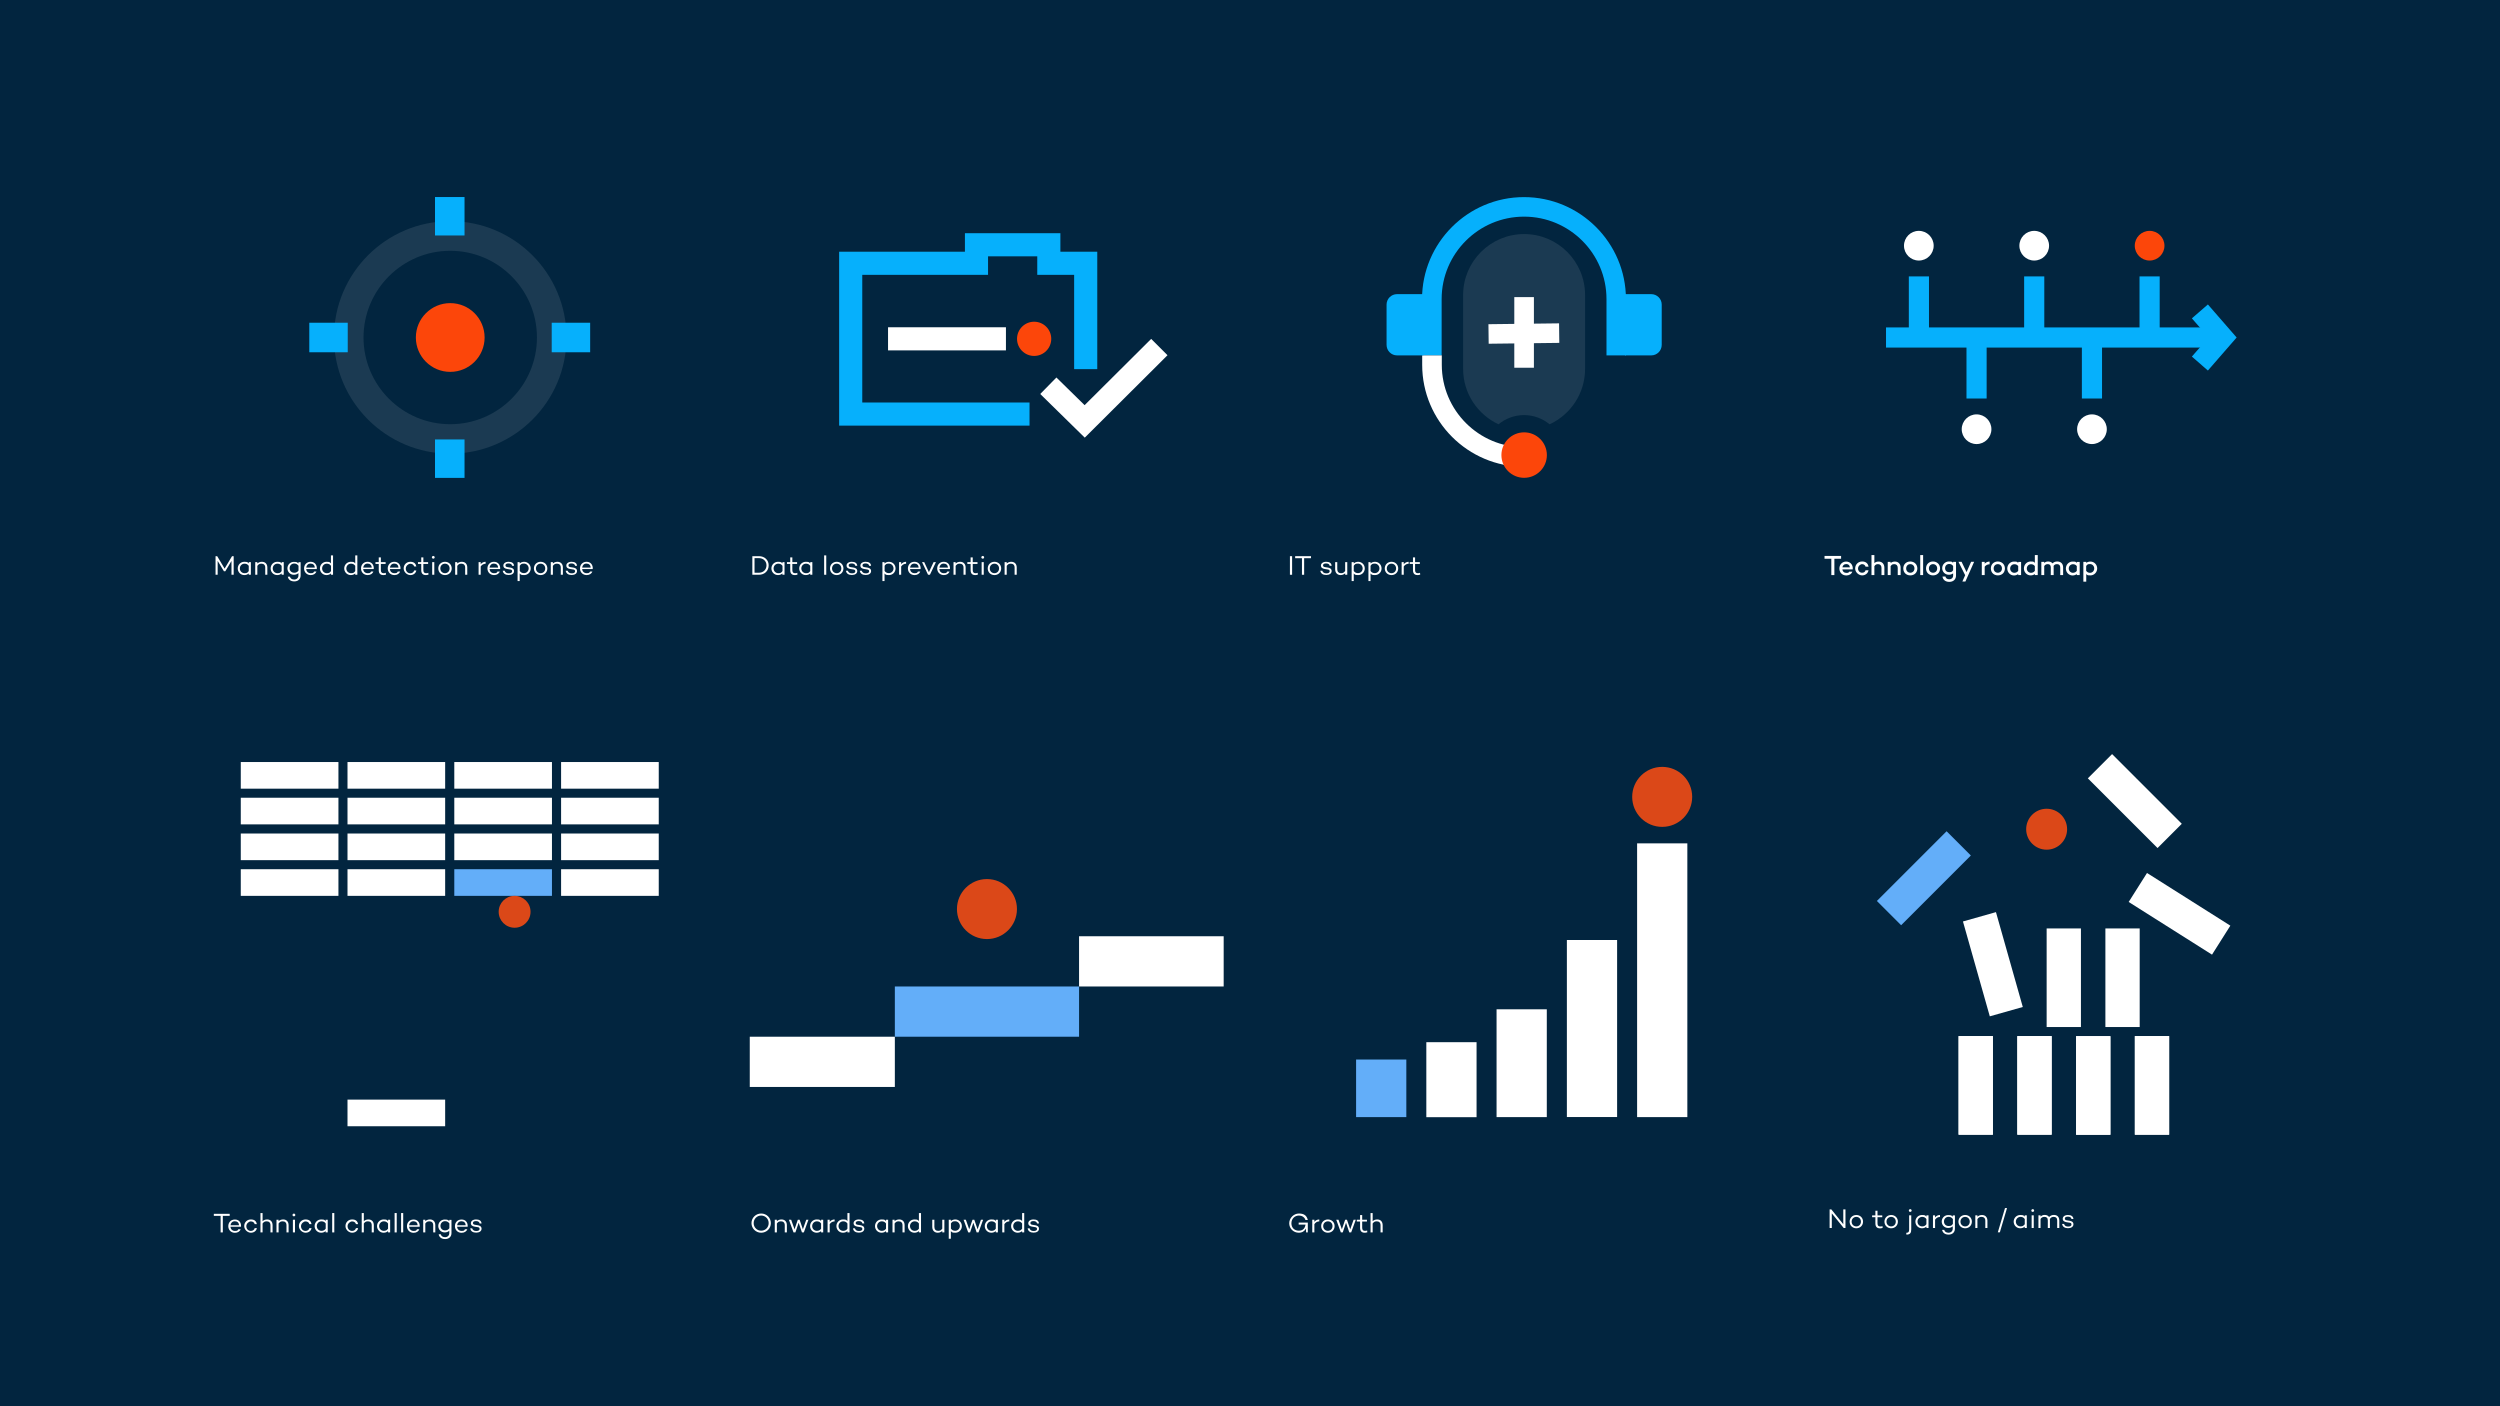 <?xml version="1.0" encoding="UTF-8"?>
<svg xmlns="http://www.w3.org/2000/svg" width="3200" height="1800" version="1.1" viewBox="0 0 3200 1800">
  <defs>
    <style>
      .cls-1 {
        fill: #63aef9;
      }

      .cls-2 {
        fill: #fc460a;
      }

      .cls-3 {
        fill: #fff;
      }

      .cls-4 {
        fill: #06b0fc;
      }

      .cls-5 {
        fill: #db4818;
      }

      .cls-6 {
        opacity: .1;
      }

      .cls-7 {
        fill: #02253f;
      }
    </style>
  </defs>
  <!-- Generator: Adobe Illustrator 28.6.0, SVG Export Plug-In . SVG Version: 1.2.0 Build 709)  -->
  <g>
    <g id="Layer_1">
      <rect class="cls-7" width="3200" height="1800"/>
      <rect class="cls-3" x="2507" y="1326.2" width="43.9" height="126.2"/>
      <rect class="cls-3" x="2582.2" y="1326.2" width="43.9" height="126.2"/>
      <rect class="cls-3" x="2657.4" y="1326.3" width="43.9" height="126.2"/>
      <rect class="cls-3" x="2732.6" y="1326.2" width="43.9" height="126.2"/>
      <rect class="cls-3" x="2507" y="1326.2" width="43.9" height="126.2"/>
      <rect class="cls-3" x="2582.2" y="1326.2" width="43.9" height="126.2"/>
      <rect class="cls-3" x="2657.4" y="1326.3" width="43.9" height="126.2"/>
      <rect class="cls-3" x="2732.6" y="1326.2" width="43.9" height="126.2"/>
      <rect class="cls-3" x="2528.9" y="1171.3" width="43.9" height="126.2" transform="translate(-239.7 741) rotate(-15.8)"/>
      <rect class="cls-3" x="2619.7" y="1188.4" width="43.9" height="126.2"/>
      <rect class="cls-3" x="2694.9" y="1188.4" width="43.9" height="126.2"/>
      <rect class="cls-1" x="2399.4" y="1102.2" width="126.2" height="43.9" transform="translate(-73.6 2070.5) rotate(-45)"/>
      <rect class="cls-3" x="2766.4" y="1104.6" width="43.9" height="126.2" transform="translate(312.8 2902.6) rotate(-57.7)"/>
      <rect class="cls-3" x="2710.6" y="962.3" width="43.9" height="126.2" transform="translate(75.3 2232.5) rotate(-45)"/>
      <circle class="cls-5" cx="2619.7" cy="1061.4" r="26.2"/>
      <g>
        <path class="cls-3" d="M2362.2,1548v23.8h-2.3l-15.2-18.7v18.7h-2.8v-23.8h2.2l15.3,19v-19h2.8Z"/>
        <path class="cls-3" d="M2384.7,1563.7c0,4.9-3.7,8.5-8.6,8.5s-8.6-3.6-8.6-8.5,3.7-8.5,8.6-8.5,8.6,3.6,8.6,8.5ZM2382,1563.7c0-3.5-2.5-6.1-5.9-6.1s-6,2.6-6,6.1,2.6,6.1,6,6.1c3.4,0,5.9-2.6,5.9-6.1Z"/>
        <path class="cls-3" d="M2409.8,1571.7c-1.3.5-2.4.6-3.4.6-4,0-5.9-2.2-5.9-6.4v-7.9h-4.2v-2.3h4.2v-6h2.7v6h6.1v2.3h-6.1v7.9c0,2.8,1.2,4,3.5,4s1.9-.2,2.8-.6l.3,2.4Z"/>
        <path class="cls-3" d="M2429.3,1563.7c0,4.9-3.7,8.5-8.6,8.5s-8.6-3.6-8.6-8.5,3.7-8.5,8.6-8.5,8.6,3.6,8.6,8.5ZM2426.6,1563.7c0-3.5-2.5-6.1-5.9-6.1s-6,2.6-6,6.1,2.6,6.1,6,6.1c3.4,0,5.9-2.6,5.9-6.1Z"/>
        <path class="cls-3" d="M2446.4,1573.5c0,4.6-1.4,6.8-6.2,6.8l-.2-2.3c2.8,0,3.7-1.2,3.7-4.2v-18.2h2.7v17.9ZM2443.3,1549.5c0-1,.8-1.8,1.8-1.8s1.8.8,1.8,1.8-.8,1.7-1.8,1.7c-1,.1-1.8-.7-1.8-1.7Z"/>
        <path class="cls-3" d="M2468.5,1555.6v16.2h-2.7v-1.7c-1.4,1.3-3.4,2.1-5.7,2.1-4.6,0-8.4-3.8-8.4-8.5s3.7-8.5,8.4-8.5,4.3.8,5.7,2.1v-1.7h2.7ZM2465.8,1567v-6.6c-1.3-2-3.2-2.8-5.4-2.8-3.4,0-6,2.7-6,6.1s2.6,6.1,6,6.1c2.2,0,4.1-.8,5.4-2.8Z"/>
        <path class="cls-3" d="M2483.2,1555.2v2.5c-2.7,0-4.8,1.3-6.3,3.5v10.6h-2.7v-16.2h2.7v2.7c1.5-2,3.7-3.1,6.3-3.1Z"/>
        <path class="cls-3" d="M2502.3,1555.6v17c0,4.8-3.3,7.7-8.1,7.7s-7.7-2.5-8.3-6.1h2.7c.5,2.2,2.5,3.7,5.5,3.7s5.4-2,5.4-5.2v-3c-1.5,1.3-3.5,2.1-5.9,2.1-4.7,0-8.2-3.7-8.2-8.2s3.5-8.3,8.2-8.3,4.4.8,5.9,2.1v-1.7h2.8ZM2499.7,1566.5v-6.1c-1.4-2-3.4-2.9-5.5-2.9-3.4,0-5.9,2.6-5.9,6s2.4,5.8,5.9,5.8,4.1-.8,5.5-2.8Z"/>
        <path class="cls-3" d="M2524,1563.7c0,4.9-3.7,8.5-8.6,8.5s-8.6-3.6-8.6-8.5,3.7-8.5,8.6-8.5,8.6,3.6,8.6,8.5ZM2521.3,1563.7c0-3.5-2.5-6.1-5.9-6.1s-6,2.6-6,6.1,2.6,6.1,6,6.1c3.4,0,5.9-2.6,5.9-6.1Z"/>
        <path class="cls-3" d="M2543.9,1562.5v9.3h-2.7v-9.2c0-3.3-1.9-5-4.8-5s-3.9,1-5.3,2.8v11.4h-2.7v-16.2h2.7v1.8c1.5-1.4,3.5-2.2,5.8-2.2,4.2,0,7,2.7,7,7.3Z"/>
        <path class="cls-3" d="M2559.8,1577.4h-2.6l9.2-31.1h2.6l-9.2,31.1Z"/>
        <path class="cls-3" d="M2594.3,1555.6v16.2h-2.7v-1.7c-1.4,1.3-3.4,2.1-5.7,2.1-4.7,0-8.4-3.8-8.4-8.5s3.7-8.5,8.4-8.5,4.3.8,5.7,2.1v-1.7h2.7ZM2591.7,1567v-6.6c-1.3-2-3.2-2.8-5.4-2.8-3.4,0-6,2.7-6,6.1s2.6,6.1,6,6.1c2.2,0,4-.8,5.4-2.8Z"/>
        <path class="cls-3" d="M2600.1,1549.5c0-1,.8-1.8,1.8-1.8s1.8.8,1.8,1.8-.8,1.7-1.8,1.7c-1.1.1-1.8-.7-1.8-1.7ZM2603.2,1555.6v16.2h-2.7v-16.2h2.7Z"/>
        <path class="cls-3" d="M2635.9,1562.2v9.6h-2.7v-9.6c0-3.2-1.7-4.6-4.3-4.6s-3.8.8-5.1,2.8c.1.5.1,1.1.1,1.7v9.7h-2.7v-9.7c0-3.2-1.7-4.5-4.2-4.5s-3.8.8-5.1,2.7v11.5h-2.7v-16.2h2.7v1.7c1.3-1.4,3-2.2,5.4-2.2s4.4.9,5.5,2.7c1.6-1.7,3.6-2.7,6.2-2.7,4.2,0,6.9,2.5,6.9,7.1Z"/>
        <path class="cls-3" d="M2647.3,1570c2.5,0,4.2-.9,4.2-2.6s-1.1-2.2-2.7-2.4l-3.7-.6c-2.7-.5-4.8-1.6-4.8-4.4s2.7-4.8,6.6-4.8,6.7,1.3,7.1,5.1h-2.5c-.3-2-2-3-4.6-3s-3.9.9-3.9,2.4.8,2.1,3,2.4l3.2.5c2.3.4,4.8,1.4,4.8,4.5s-2.9,5-6.9,5-7.1-1.7-7.6-5.5h2.5c.6,2.3,2.3,3.4,5.3,3.4Z"/>
      </g>
      <g>
        <rect class="cls-3" x="308.2" y="975.4" width="125" height="34.1"/>
        <rect class="cls-3" x="444.8" y="975.4" width="125" height="34.1"/>
        <rect class="cls-3" x="581.5" y="975.4" width="125" height="34.1"/>
        <rect class="cls-3" x="718.2" y="975.4" width="125" height="34.1"/>
        <rect class="cls-3" x="308.2" y="1021.1" width="125" height="34.1"/>
        <rect class="cls-3" x="444.8" y="1021.1" width="125" height="34.1"/>
        <rect class="cls-3" x="581.5" y="1021.1" width="125" height="34.1"/>
        <rect class="cls-3" x="718.2" y="1021.1" width="125" height="34.1"/>
        <rect class="cls-3" x="308.2" y="1066.9" width="125" height="34.1"/>
        <rect class="cls-3" x="444.8" y="1066.9" width="125" height="34.1"/>
        <rect class="cls-3" x="581.5" y="1066.9" width="125" height="34.1"/>
        <rect class="cls-1" x="581.5" y="1112.6" width="125" height="34.1"/>
        <rect class="cls-3" x="718.2" y="1066.9" width="125" height="34.1"/>
        <rect class="cls-3" x="308.2" y="1112.6" width="125" height="34.1"/>
        <rect class="cls-3" x="444.8" y="1112.6" width="125" height="34.1"/>
        <rect class="cls-3" x="718.2" y="1112.6" width="125" height="34.1"/>
        <rect class="cls-3" x="444.8" y="1407.5" width="125" height="34.1"/>
        <circle class="cls-5" cx="658.7" cy="1167.1" r="20.4"/>
        <rect class="cls-1" x="1145.4" y="1262.7" width="235.8" height="64.3"/>
        <rect class="cls-3" x="959.7" y="1327" width="185.7" height="64.3"/>
        <rect class="cls-3" x="1381.2" y="1198.4" width="185.1" height="64.3"/>
        <circle class="cls-5" cx="1263.3" cy="1163.6" r="38.4"/>
        <rect class="cls-1" x="1735.8" y="1356.2" width="64.3" height="73.7"/>
        <rect class="cls-3" x="1825.7" y="1334" width="64.3" height="96"/>
        <rect class="cls-3" x="1915.6" y="1291.9" width="64.3" height="138"/>
        <rect class="cls-3" x="2005.6" y="1203.2" width="64.3" height="226.6"/>
        <rect class="cls-3" x="2095.5" y="1079.5" width="64.3" height="350.4"/>
        <circle class="cls-5" cx="2127.6" cy="1020" r="38.4"/>
        <g>
          <path class="cls-3" d="M294,1556.3h-8.8v21.2h-2.8v-21.2h-8.7v-2.6h20.3v2.6Z"/>
          <path class="cls-3" d="M308.5,1570.2h-13.6c.3,3,2.4,5.4,5.8,5.4s3.6-.7,4.3-2.1h3c-1,2.8-3.8,4.5-7.3,4.5-5,0-8.5-3.7-8.5-8.5s3.4-8.5,8.3-8.5c5.3-.2,8.5,3.9,8,9.2ZM295,1568.3h10.9c-.1-3.2-2.2-5.1-5.3-5.1-3.3,0-5.2,2.2-5.6,5.1Z"/>
          <path class="cls-3" d="M326,1572h2.8c-.6,3.5-3.7,5.9-7.7,5.9s-8.5-3.7-8.5-8.5,3.6-8.5,8.5-8.5,7,2.4,7.7,6h-2.8c-.5-2.1-2.4-3.5-4.9-3.5s-5.8,2.7-5.8,6.1,2.3,6.1,5.8,6.1c2.5,0,4.4-1.5,4.9-3.6Z"/>
          <path class="cls-3" d="M348.9,1568.2v9.3h-2.7v-9.2c0-3.3-1.9-5-4.8-5s-3.9,1-5.3,2.8v11.4h-2.7v-24.8h2.7v10.4c1.5-1.4,3.5-2.2,5.8-2.2,4.1-.1,7,2.7,7,7.3Z"/>
          <path class="cls-3" d="M369.4,1568.2v9.3h-2.7v-9.2c0-3.3-1.9-5-4.8-5s-3.9,1-5.3,2.8v11.4h-2.7v-16.2h2.7v1.8c1.5-1.4,3.5-2.2,5.8-2.2,4.1-.1,7,2.7,7,7.3Z"/>
          <path class="cls-3" d="M374.4,1555.2c0-1,.8-1.8,1.8-1.8s1.8.8,1.8,1.8-.8,1.7-1.8,1.7c-1,0-1.8-.7-1.8-1.7ZM377.6,1561.3v16.2h-2.7v-16.2h2.7Z"/>
          <path class="cls-3" d="M396,1572h2.8c-.6,3.5-3.7,5.9-7.7,5.9s-8.5-3.7-8.5-8.5,3.6-8.5,8.5-8.5,7,2.4,7.7,6h-2.8c-.5-2.1-2.4-3.5-4.9-3.5s-5.8,2.7-5.8,6.1,2.3,6.1,5.8,6.1c2.5,0,4.4-1.5,4.9-3.6Z"/>
          <path class="cls-3" d="M419.5,1561.3v16.2h-2.7v-1.7c-1.4,1.3-3.4,2.1-5.7,2.1-4.7,0-8.4-3.8-8.4-8.5s3.7-8.5,8.4-8.5,4.3.8,5.7,2.1v-1.7h2.7ZM416.9,1572.7v-6.6c-1.3-2-3.2-2.8-5.4-2.8-3.4,0-6,2.7-6,6.1s2.6,6.1,6,6.1c2.1,0,4-.8,5.4-2.8Z"/>
          <path class="cls-3" d="M427.9,1552.7v24.8h-2.7v-24.8h2.7Z"/>
          <path class="cls-3" d="M455.6,1572h2.8c-.6,3.5-3.7,5.9-7.7,5.9s-8.5-3.7-8.5-8.5,3.6-8.5,8.5-8.5,7,2.4,7.7,6h-2.8c-.5-2.1-2.4-3.5-4.9-3.5s-5.8,2.7-5.8,6.1,2.3,6.1,5.8,6.1c2.5,0,4.4-1.5,4.9-3.6Z"/>
          <path class="cls-3" d="M478.5,1568.2v9.3h-2.7v-9.2c0-3.3-1.9-5-4.8-5s-3.9,1-5.3,2.8v11.4h-2.7v-24.8h2.7v10.4c1.5-1.4,3.5-2.2,5.8-2.2,4.1-.1,7,2.7,7,7.3Z"/>
          <path class="cls-3" d="M499.4,1561.3v16.2h-2.7v-1.7c-1.4,1.3-3.4,2.1-5.7,2.1-4.7,0-8.4-3.8-8.4-8.5s3.7-8.5,8.4-8.5,4.3.8,5.7,2.1v-1.7h2.7ZM496.7,1572.7v-6.6c-1.3-2-3.2-2.8-5.4-2.8-3.4,0-6,2.7-6,6.1s2.6,6.1,6,6.1c2.2,0,4.1-.8,5.4-2.8Z"/>
          <path class="cls-3" d="M507.8,1552.7v24.8h-2.7v-24.8h2.7Z"/>
          <path class="cls-3" d="M516.1,1552.7v24.8h-2.7v-24.8h2.7Z"/>
          <path class="cls-3" d="M537.2,1570.2h-13.6c.3,3,2.4,5.4,5.8,5.4s3.6-.7,4.3-2.1h3c-1,2.8-3.8,4.5-7.3,4.5-5,0-8.5-3.7-8.5-8.5s3.4-8.5,8.3-8.5c5.2-.2,8.5,3.9,8,9.2ZM523.6,1568.3h10.9c0-3.2-2.2-5.1-5.3-5.1-3.2,0-5.2,2.2-5.6,5.1Z"/>
          <path class="cls-3" d="M557.2,1568.2v9.3h-2.7v-9.2c0-3.3-1.9-5-4.8-5s-3.9,1-5.3,2.8v11.4h-2.7v-16.2h2.7v1.8c1.5-1.4,3.5-2.2,5.8-2.2,4.2-.1,7,2.7,7,7.3Z"/>
          <path class="cls-3" d="M577.9,1561.3v17c0,4.8-3.3,7.7-8.1,7.7s-7.7-2.5-8.3-6.1h2.7c.5,2.2,2.5,3.7,5.5,3.7s5.4-2,5.4-5.2v-3c-1.5,1.3-3.5,2.1-5.9,2.1-4.7,0-8.2-3.7-8.2-8.2s3.5-8.3,8.2-8.3,4.4.8,5.9,2.1v-1.7h2.8ZM575.2,1572.1v-6.1c-1.4-2-3.4-2.9-5.5-2.9-3.4,0-5.9,2.6-5.9,6s2.4,5.8,5.9,5.8c2.1,0,4.2-.8,5.5-2.8Z"/>
          <path class="cls-3" d="M598.6,1570.2h-13.6c.3,3,2.4,5.4,5.8,5.4s3.6-.7,4.3-2.1h3c-1,2.8-3.8,4.5-7.3,4.5-5,0-8.5-3.7-8.5-8.5s3.4-8.5,8.3-8.5c5.3-.2,8.5,3.9,8,9.2ZM585.1,1568.3h10.9c0-3.2-2.2-5.1-5.3-5.1-3.3,0-5.3,2.2-5.6,5.1Z"/>
          <path class="cls-3" d="M609.7,1575.7c2.5,0,4.2-.9,4.2-2.6s-1.1-2.2-2.7-2.4l-3.7-.6c-2.7-.5-4.8-1.6-4.8-4.4s2.7-4.8,6.6-4.8,6.7,1.3,7.1,5.1h-2.5c-.3-2-2-3-4.6-3s-3.9.9-3.9,2.4.8,2.1,3,2.4l3.2.5c2.3.4,4.8,1.4,4.8,4.5s-2.9,5-6.9,5-7.1-1.7-7.6-5.5h2.5c.7,2.3,2.3,3.4,5.3,3.4Z"/>
        </g>
        <g>
          <path class="cls-3" d="M986.7,1565.6c0,6.9-5.5,12.3-12.4,12.3s-12.4-5.5-12.4-12.3,5.5-12.3,12.4-12.3c6.9,0,12.4,5.4,12.4,12.3ZM983.9,1565.6c0-5.4-4.2-9.7-9.6-9.7s-9.6,4.3-9.6,9.7,4.2,9.7,9.6,9.7c5.4,0,9.6-4.3,9.6-9.7Z"/>
          <path class="cls-3" d="M1007.2,1568.2v9.3h-2.7v-9.2c0-3.3-1.9-5-4.8-5s-3.9,1-5.3,2.8v11.4h-2.7v-16.2h2.7v1.8c1.5-1.4,3.5-2.2,5.8-2.2,4.2-.1,7,2.7,7,7.3Z"/>
          <path class="cls-3" d="M1034.8,1561.3l-5.9,16.2h-2.4l-4.2-12.4-4.2,12.4h-2.4l-5.9-16.2h2.9l4.3,12.2,4.2-12.2h2.3l4.2,12.2,4.3-12.2h2.8Z"/>
          <path class="cls-3" d="M1053.7,1561.3v16.2h-2.7v-1.7c-1.4,1.3-3.4,2.1-5.7,2.1-4.7,0-8.4-3.8-8.4-8.5s3.7-8.5,8.4-8.5,4.3.8,5.7,2.1v-1.7h2.7ZM1051,1572.7v-6.6c-1.3-2-3.2-2.8-5.4-2.8-3.4,0-6,2.7-6,6.1s2.6,6.1,6,6.1c2.2,0,4.1-.8,5.4-2.8Z"/>
          <path class="cls-3" d="M1068.3,1560.9v2.5c-2.7,0-4.8,1.3-6.3,3.5v10.6h-2.7v-16.2h2.7v2.7c1.6-2,3.7-3.1,6.3-3.1Z"/>
          <path class="cls-3" d="M1087.4,1552.7v24.8h-2.7v-1.7c-1.4,1.3-3.4,2.1-5.7,2.1-4.7,0-8.4-3.8-8.4-8.5s3.7-8.5,8.4-8.5,4.3.8,5.7,2.1v-10.3h2.7ZM1084.7,1572.7v-6.6c-1.3-2-3.2-2.8-5.4-2.8-3.4,0-6,2.7-6,6.1s2.6,6.1,6,6.1c2.2,0,4.1-.8,5.4-2.8Z"/>
          <path class="cls-3" d="M1099.6,1575.7c2.5,0,4.2-.9,4.2-2.6s-1.1-2.2-2.7-2.4l-3.7-.6c-2.7-.5-4.8-1.6-4.8-4.4s2.7-4.8,6.6-4.8,6.7,1.3,7.1,5.1h-2.5c-.3-2-2-3-4.6-3s-3.9.9-3.9,2.4.8,2.1,3,2.4l3.2.5c2.3.4,4.8,1.4,4.8,4.5s-2.9,5-6.9,5-7.1-1.7-7.6-5.5h2.5c.7,2.3,2.3,3.4,5.3,3.4Z"/>
          <path class="cls-3" d="M1136.8,1561.3v16.2h-2.7v-1.7c-1.4,1.3-3.4,2.1-5.7,2.1-4.7,0-8.4-3.8-8.4-8.5s3.7-8.5,8.4-8.5,4.3.8,5.7,2.1v-1.7h2.7ZM1134.1,1572.7v-6.6c-1.3-2-3.2-2.8-5.4-2.8-3.4,0-6,2.7-6,6.1s2.6,6.1,6,6.1c2.2,0,4.1-.8,5.4-2.8Z"/>
          <path class="cls-3" d="M1157.9,1568.2v9.3h-2.7v-9.2c0-3.3-1.9-5-4.8-5s-3.9,1-5.3,2.8v11.4h-2.7v-16.2h2.7v1.8c1.5-1.4,3.5-2.2,5.8-2.2,4.2-.1,7,2.7,7,7.3Z"/>
          <path class="cls-3" d="M1178.9,1552.7v24.8h-2.7v-1.7c-1.4,1.3-3.4,2.1-5.7,2.1-4.7,0-8.4-3.8-8.4-8.5s3.7-8.5,8.4-8.5,4.3.8,5.7,2.1v-10.3h2.7ZM1176.2,1572.7v-6.6c-1.3-2-3.2-2.8-5.4-2.8-3.4,0-6,2.7-6,6.1s2.6,6.1,6,6.1c2.2,0,4.1-.8,5.4-2.8Z"/>
          <path class="cls-3" d="M1208.8,1561.3v16.2h-2.7v-1.9c-1.5,1.4-3.5,2.3-5.8,2.3-4.1,0-7-2.8-7-7.4v-9.2h2.7v9.1c0,3.3,1.9,5.1,4.8,5.1s3.9-1,5.3-2.9v-11.3h2.7Z"/>
          <path class="cls-3" d="M1231.2,1569.4c0,4.8-3.7,8.5-8.4,8.5s-4.3-.8-5.7-2.1v9.8h-2.7v-24.3h2.7v1.7c1.4-1.3,3.4-2.1,5.7-2.1,4.7,0,8.4,3.8,8.4,8.5ZM1228.6,1569.4c0-3.4-2.6-6.2-6-6.2s-4,.9-5.4,2.8v6.6c1.3,2,3.2,2.8,5.4,2.8,3.4,0,6-2.7,6-6Z"/>
          <path class="cls-3" d="M1258.4,1561.3l-5.9,16.2h-2.4l-4.2-12.4-4.2,12.4h-2.4l-5.9-16.2h2.9l4.3,12.2,4.2-12.2h2.3l4.2,12.2,4.3-12.2h2.8Z"/>
          <path class="cls-3" d="M1277.3,1561.3v16.2h-2.7v-1.7c-1.4,1.3-3.4,2.1-5.7,2.1-4.7,0-8.4-3.8-8.4-8.5s3.7-8.5,8.4-8.5,4.3.8,5.7,2.1v-1.7h2.7ZM1274.6,1572.7v-6.6c-1.3-2-3.2-2.8-5.4-2.8-3.4,0-6,2.7-6,6.1s2.6,6.1,6,6.1c2.2,0,4.1-.8,5.4-2.8Z"/>
          <path class="cls-3" d="M1291.9,1560.9v2.5c-2.7,0-4.8,1.3-6.3,3.5v10.6h-2.7v-16.2h2.7v2.7c1.6-2,3.7-3.1,6.3-3.1Z"/>
          <path class="cls-3" d="M1311,1552.7v24.8h-2.7v-1.7c-1.4,1.3-3.4,2.1-5.7,2.1-4.7,0-8.4-3.8-8.4-8.5s3.7-8.5,8.4-8.5,4.3.8,5.7,2.1v-10.3h2.7ZM1308.3,1572.7v-6.6c-1.3-2-3.2-2.8-5.4-2.8-3.4,0-6,2.7-6,6.1s2.6,6.1,6,6.1c2.2,0,4.1-.8,5.4-2.8Z"/>
          <path class="cls-3" d="M1323.2,1575.7c2.5,0,4.2-.9,4.2-2.6s-1.1-2.2-2.7-2.4l-3.7-.6c-2.7-.5-4.8-1.6-4.8-4.4s2.7-4.8,6.6-4.8,6.7,1.3,7.1,5.1h-2.5c-.3-2-2-3-4.6-3s-3.9.9-3.9,2.4.8,2.1,3,2.4l3.2.5c2.3.4,4.8,1.4,4.8,4.5s-2.9,5-6.9,5-7.1-1.7-7.6-5.5h2.5c.6,2.3,2.3,3.4,5.3,3.4Z"/>
        </g>
        <g>
          <path class="cls-3" d="M1674,1564.9v12.6h-2.2l-.2-4.9c-1.7,3.2-4.8,5.3-9.1,5.3-7,0-12.3-5.5-12.3-12.1s5.6-12.5,12.5-12.5,10,3,11.3,8.3h-3c-1.2-3.8-4.8-5.7-8.3-5.7-5.5,0-9.7,4.1-9.7,9.9s4,9.5,9.5,9.5,7.9-3.4,8.6-7.8h-8.8v-2.6h11.7Z"/>
          <path class="cls-3" d="M1688.7,1560.9v2.5c-2.7,0-4.8,1.3-6.3,3.5v10.6h-2.7v-16.2h2.7v2.7c1.5-2,3.7-3.1,6.3-3.1Z"/>
          <path class="cls-3" d="M1708.3,1569.4c0,4.9-3.7,8.5-8.6,8.5s-8.6-3.6-8.6-8.5,3.7-8.5,8.6-8.5c4.9,0,8.6,3.6,8.6,8.5ZM1705.6,1569.4c0-3.5-2.5-6.1-5.9-6.1s-6,2.6-6,6.1,2.6,6.1,6,6.1,5.9-2.6,5.9-6.1Z"/>
          <path class="cls-3" d="M1735.4,1561.3l-5.9,16.2h-2.4l-4.2-12.4-4.2,12.4h-2.4l-5.9-16.2h2.9l4.3,12.2,4.2-12.2h2.3l4.2,12.2,4.3-12.2h2.8Z"/>
          <path class="cls-3" d="M1750.2,1577.3c-1.3.5-2.4.6-3.4.6-4,0-5.9-2.2-5.9-6.4v-7.9h-4.2v-2.3h4.2v-6h2.7v6h6.1v2.3h-6.1v7.9c0,2.8,1.2,4,3.5,4s1.9-.2,2.8-.6l.3,2.4Z"/>
          <path class="cls-3" d="M1769.8,1568.2v9.3h-2.7v-9.2c0-3.3-1.9-5-4.8-5s-3.9,1-5.3,2.8v11.4h-2.7v-24.8h2.7v10.4c1.5-1.4,3.5-2.2,5.8-2.2,4.2-.1,7,2.7,7,7.3Z"/>
        </g>
      </g>
      <g>
        <path class="cls-3" d="M299.1,735.7h-2.8v-17.7l-7.9,13.2h-1.8l-8-13.3v17.8c.1,0-2.7,0-2.7,0v-23.8h2.1l9.5,15.9,9.5-15.9h2.1v23.8h0Z"/>
        <path class="cls-3" d="M321.1,719.5v16.2h-2.7v-1.7c-1.4,1.3-3.4,2.1-5.7,2.1-4.7,0-8.4-3.8-8.4-8.5s3.7-8.5,8.4-8.5,4.3.8,5.7,2.1v-1.7h2.7ZM318.4,730.9v-6.6c-1.3-2-3.2-2.8-5.4-2.8-3.4,0-6,2.7-6,6.1s2.6,6.1,6,6.1,4.1-.9,5.4-2.8Z"/>
        <path class="cls-3" d="M342.2,726.4v9.3h-2.7v-9.2c0-3.3-1.9-5-4.8-5s-3.9,1-5.3,2.8v11.4h-2.7v-16.2h2.7v1.8c1.5-1.4,3.5-2.2,5.8-2.2,4.2,0,7,2.7,7,7.3Z"/>
        <path class="cls-3" d="M363.2,719.5v16.2h-2.7v-1.7c-1.4,1.3-3.4,2.1-5.7,2.1-4.7,0-8.4-3.8-8.4-8.5s3.7-8.5,8.4-8.5,4.3.8,5.7,2.1v-1.7h2.7ZM360.5,730.9v-6.6c-1.3-2-3.2-2.8-5.4-2.8-3.4,0-6,2.7-6,6.1s2.6,6.1,6,6.1,4.1-.9,5.4-2.8Z"/>
        <path class="cls-3" d="M384.8,719.5v17c0,4.8-3.3,7.7-8.1,7.7s-7.7-2.5-8.3-6.1h2.7c.5,2.2,2.5,3.7,5.5,3.7s5.4-2,5.4-5.2v-3c-1.5,1.3-3.5,2.1-5.9,2.1-4.7,0-8.2-3.7-8.2-8.2s3.5-8.3,8.2-8.3,4.4.8,5.9,2.1v-1.7h2.8ZM382.1,730.3v-6.1c-1.4-2-3.4-2.9-5.5-2.9-3.4,0-5.9,2.6-5.9,6s2.4,5.8,5.9,5.8c2.1.1,4.2-.8,5.5-2.8Z"/>
        <path class="cls-3" d="M405.5,728.4h-13.6c.3,3,2.4,5.3,5.8,5.3s3.6-.7,4.3-2.1h3c-1,2.8-3.8,4.5-7.3,4.5-5,0-8.5-3.7-8.5-8.5s3.4-8.5,8.3-8.5c5.3-.1,8.5,4,8,9.3ZM392,726.5h10.9c-.1-3.2-2.2-5.1-5.3-5.1-3.3-.1-5.3,2.2-5.6,5.1Z"/>
        <path class="cls-3" d="M426.3,710.9v24.8h-2.7v-1.7c-1.4,1.3-3.4,2.1-5.7,2.1-4.7,0-8.4-3.8-8.4-8.5s3.7-8.5,8.4-8.5,4.3.8,5.7,2.1v-10.3h2.7ZM423.7,730.9v-6.6c-1.3-2-3.2-2.8-5.4-2.8-3.4,0-6,2.7-6,6.1s2.6,6.1,6,6.1,4-.9,5.4-2.8Z"/>
        <path class="cls-3" d="M457.4,710.9v24.8h-2.7v-1.7c-1.4,1.3-3.4,2.1-5.7,2.1-4.7,0-8.4-3.8-8.4-8.5s3.7-8.5,8.4-8.5,4.3.8,5.7,2.1v-10.3h2.7ZM454.7,730.9v-6.6c-1.3-2-3.2-2.8-5.4-2.8-3.4,0-6,2.7-6,6.1s2.6,6.1,6,6.1,4.1-.9,5.4-2.8Z"/>
        <path class="cls-3" d="M478.4,728.4h-13.6c.3,3,2.4,5.3,5.8,5.3s3.6-.7,4.3-2.1h3c-1,2.8-3.8,4.5-7.3,4.5-5,0-8.5-3.7-8.5-8.5s3.4-8.5,8.3-8.5c5.3-.1,8.5,4,8,9.3ZM464.9,726.5h10.9c-.1-3.2-2.2-5.1-5.3-5.1-3.2-.1-5.2,2.2-5.6,5.1Z"/>
        <path class="cls-3" d="M494.1,735.5c-1.3.5-2.4.6-3.4.6-4,0-5.9-2.2-5.9-6.4v-7.9h-4.2v-2.3h4.2v-6h2.7v6h6.1v2.3h-6.1v7.9c0,2.8,1.2,4,3.5,4s1.9-.2,2.8-.6l.3,2.4Z"/>
        <path class="cls-3" d="M512.6,728.4h-13.6c.3,3,2.4,5.3,5.8,5.3s3.6-.7,4.3-2.1h3c-1,2.8-3.8,4.5-7.3,4.5-5,0-8.5-3.7-8.5-8.5s3.4-8.5,8.3-8.5c5.3-.1,8.5,4,8,9.3ZM499.1,726.5h10.9c-.1-3.2-2.2-5.1-5.3-5.1-3.2-.1-5.2,2.2-5.6,5.1Z"/>
        <path class="cls-3" d="M530.1,730.2h2.8c-.6,3.5-3.7,5.9-7.7,5.9s-8.5-3.7-8.5-8.5,3.6-8.5,8.5-8.5,7,2.4,7.7,6h-2.8c-.5-2.1-2.4-3.5-4.9-3.5s-5.8,2.7-5.8,6.1,2.3,6.1,5.8,6.1c2.6,0,4.4-1.5,4.9-3.6Z"/>
        <path class="cls-3" d="M548.5,735.5c-1.3.5-2.4.6-3.4.6-4,0-5.9-2.2-5.9-6.4v-7.9h-4.2v-2.3h4.2v-6h2.7v6h6.1v2.3h-6.1v7.9c0,2.8,1.2,4,3.5,4s1.9-.2,2.8-.6l.3,2.4Z"/>
        <path class="cls-3" d="M552.8,713.4c0-1,.8-1.8,1.8-1.8s1.8.8,1.8,1.8-.8,1.7-1.8,1.7c-1,0-1.8-.8-1.8-1.7ZM555.9,719.5v16.2h-2.7v-16.2h2.7Z"/>
        <path class="cls-3" d="M578.2,727.6c0,4.9-3.7,8.5-8.6,8.5s-8.6-3.6-8.6-8.5,3.7-8.5,8.6-8.5c4.9,0,8.6,3.6,8.6,8.5ZM575.5,727.6c0-3.5-2.5-6.1-5.9-6.1s-6,2.6-6,6.1,2.6,6.1,6,6.1c3.4,0,5.9-2.6,5.9-6.1Z"/>
        <path class="cls-3" d="M598.1,726.4v9.3h-2.7v-9.2c0-3.3-1.9-5-4.8-5s-3.9,1-5.3,2.8v11.4h-2.7v-16.2h2.7v1.8c1.5-1.4,3.5-2.2,5.8-2.2,4.2,0,7,2.7,7,7.3Z"/>
        <path class="cls-3" d="M621.6,719.1v2.5c-2.7,0-4.8,1.3-6.3,3.5v10.6h-2.7v-16.2h2.7v2.7c1.5-2,3.7-3.1,6.3-3.1Z"/>
        <path class="cls-3" d="M640.2,728.4h-13.6c.3,3,2.4,5.3,5.8,5.3s3.6-.7,4.3-2.1h3c-1,2.8-3.8,4.5-7.3,4.5-5,0-8.5-3.7-8.5-8.5s3.4-8.5,8.3-8.5c5.2-.1,8.5,4,8,9.3ZM626.6,726.5h10.9c0-3.2-2.2-5.1-5.3-5.1-3.2-.1-5.2,2.2-5.6,5.1Z"/>
        <path class="cls-3" d="M651.3,733.9c2.5,0,4.2-.9,4.2-2.6s-1.1-2.2-2.7-2.4l-3.7-.6c-2.7-.5-4.8-1.6-4.8-4.4s2.7-4.8,6.6-4.8,6.7,1.3,7.1,5.1h-2.5c-.3-2-2-3-4.6-3s-3.9.9-3.9,2.4.8,2.1,3,2.4l3.2.5c2.3.4,4.8,1.4,4.8,4.5s-2.9,5-6.9,5-7.1-1.7-7.6-5.5h2.5c.6,2.2,2.3,3.4,5.3,3.4Z"/>
        <path class="cls-3" d="M679.3,727.6c0,4.8-3.7,8.5-8.4,8.5s-4.3-.8-5.7-2.1v9.8h-2.7v-24.3h2.7v1.7c1.4-1.3,3.4-2.1,5.7-2.1,4.7,0,8.4,3.7,8.4,8.5ZM676.7,727.6c0-3.4-2.6-6.2-6-6.2s-4,.9-5.4,2.8v6.6c1.3,2,3.2,2.8,5.4,2.8,3.3.1,6-2.7,6-6Z"/>
        <path class="cls-3" d="M700.6,727.6c0,4.9-3.7,8.5-8.6,8.5s-8.6-3.6-8.6-8.5,3.7-8.5,8.6-8.5c4.9,0,8.6,3.6,8.6,8.5ZM697.9,727.6c0-3.5-2.5-6.1-5.9-6.1s-6,2.6-6,6.1,2.6,6.1,6,6.1c3.4,0,5.9-2.6,5.9-6.1Z"/>
        <path class="cls-3" d="M720.5,726.4v9.3h-2.7v-9.2c0-3.3-1.9-5-4.8-5s-3.9,1-5.3,2.8v11.4h-2.7v-16.2h2.7v1.8c1.5-1.4,3.5-2.2,5.8-2.2,4.2,0,7,2.7,7,7.3Z"/>
        <path class="cls-3" d="M731.9,733.9c2.5,0,4.2-.9,4.2-2.6s-1.1-2.2-2.7-2.4l-3.7-.6c-2.7-.5-4.8-1.6-4.8-4.4s2.7-4.8,6.6-4.8,6.7,1.3,7.1,5.1h-2.5c-.3-2-2-3-4.6-3s-3.9.9-3.9,2.4.8,2.1,3,2.4l3.2.5c2.3.4,4.8,1.4,4.8,4.5s-2.9,5-6.9,5-7.1-1.7-7.6-5.5h2.5c.7,2.2,2.4,3.4,5.3,3.4Z"/>
        <path class="cls-3" d="M758.7,728.4h-13.6c.3,3,2.4,5.3,5.8,5.3s3.6-.7,4.3-2.1h3c-1,2.8-3.8,4.5-7.3,4.5-5,0-8.5-3.7-8.5-8.5s3.4-8.5,8.3-8.5c5.3-.1,8.5,4,8,9.3ZM745.2,726.5h10.8c0-3.2-2.2-5.1-5.3-5.1-3.2-.1-5.2,2.2-5.5,5.1Z"/>
      </g>
      <g>
        <path class="cls-3" d="M983.9,723.6c0,7.1-5.2,12.1-12.6,12.1h-8.3v-23.8h8.4c7.3,0,12.5,4.9,12.5,11.7ZM981.1,723.6c0-5.3-4.1-9.2-9.7-9.2h-5.6v18.7h5.6c5.6,0,9.7-3.9,9.7-9.5Z"/>
        <path class="cls-3" d="M1004.2,719.5v16.2h-2.7v-1.7c-1.4,1.3-3.4,2.1-5.7,2.1-4.7,0-8.4-3.8-8.4-8.5s3.7-8.5,8.4-8.5,4.3.8,5.7,2.1v-1.7h2.7ZM1001.6,730.9v-6.6c-1.3-2-3.2-2.8-5.4-2.8-3.4,0-6,2.7-6,6.1s2.6,6.1,6,6.1,4-.9,5.4-2.8Z"/>
        <path class="cls-3" d="M1020.8,735.5c-1.3.5-2.4.6-3.4.6-4,0-5.9-2.2-5.9-6.4v-7.9h-4.2v-2.3h4.2v-6h2.7v6h6.1v2.3h-6.1v7.9c0,2.8,1.2,4,3.5,4s1.9-.2,2.8-.6l.3,2.4Z"/>
        <path class="cls-3" d="M1039.8,719.5v16.2h-2.7v-1.7c-1.4,1.3-3.4,2.1-5.7,2.1-4.7,0-8.4-3.8-8.4-8.5s3.7-8.5,8.4-8.5,4.3.8,5.7,2.1v-1.7h2.7ZM1037.1,730.9v-6.6c-1.3-2-3.2-2.8-5.4-2.8-3.4,0-6,2.7-6,6.1s2.6,6.1,6,6.1,4.1-.9,5.4-2.8Z"/>
        <path class="cls-3" d="M1057.6,710.9v24.8h-2.7v-24.8h2.7Z"/>
        <path class="cls-3" d="M1079.6,727.6c0,4.9-3.7,8.5-8.6,8.5s-8.6-3.6-8.6-8.5,3.7-8.5,8.6-8.5c4.9,0,8.6,3.6,8.6,8.5ZM1076.9,727.6c0-3.5-2.5-6.1-5.9-6.1s-6,2.6-6,6.1,2.6,6.1,6,6.1c3.4,0,5.9-2.6,5.9-6.1Z"/>
        <path class="cls-3" d="M1090.6,733.9c2.5,0,4.2-.9,4.2-2.6s-1.1-2.2-2.7-2.4l-3.7-.6c-2.7-.5-4.8-1.6-4.8-4.4s2.7-4.8,6.6-4.8,6.7,1.3,7.1,5.1h-2.5c-.3-2-2-3-4.6-3s-3.9.9-3.9,2.4.8,2.1,3,2.4l3.2.5c2.3.4,4.8,1.4,4.8,4.5s-2.9,5-6.9,5-7.1-1.7-7.6-5.5h2.5c.6,2.2,2.3,3.4,5.3,3.4Z"/>
        <path class="cls-3" d="M1108.3,733.9c2.5,0,4.2-.9,4.2-2.6s-1.1-2.2-2.7-2.4l-3.7-.6c-2.7-.5-4.8-1.6-4.8-4.4s2.7-4.8,6.6-4.8,6.7,1.3,7.1,5.1h-2.5c-.3-2-2-3-4.6-3s-3.9.9-3.9,2.4.8,2.1,3,2.4l3.2.5c2.3.4,4.8,1.4,4.8,4.5s-2.9,5-6.9,5-7.1-1.7-7.6-5.5h2.5c.7,2.2,2.3,3.4,5.3,3.4Z"/>
        <path class="cls-3" d="M1146.3,727.6c0,4.8-3.7,8.5-8.4,8.5s-4.3-.8-5.7-2.1v9.8h-2.7v-24.3h2.7v1.7c1.4-1.3,3.4-2.1,5.7-2.1,4.7,0,8.4,3.7,8.4,8.5ZM1143.7,727.6c0-3.4-2.6-6.2-6-6.2s-4,.9-5.4,2.8v6.6c1.3,2,3.2,2.8,5.4,2.8,3.3.1,6-2.7,6-6Z"/>
        <path class="cls-3" d="M1159.8,719.1v2.5c-2.7,0-4.8,1.3-6.3,3.5v10.6h-2.7v-16.2h2.7v2.7c1.5-2,3.7-3.1,6.3-3.1Z"/>
        <path class="cls-3" d="M1178.4,728.4h-13.6c.3,3,2.4,5.3,5.8,5.3s3.6-.7,4.3-2.1h3c-1,2.8-3.8,4.5-7.3,4.5-5,0-8.5-3.7-8.5-8.5s3.4-8.5,8.3-8.5c5.3-.1,8.5,4,8,9.3ZM1164.9,726.5h10.9c0-3.2-2.2-5.1-5.3-5.1-3.3-.1-5.3,2.2-5.6,5.1Z"/>
        <path class="cls-3" d="M1198,719.5l-7.7,16.2h-2.4l-7.7-16.2h2.8l6,12.9,6-12.9h3Z"/>
        <path class="cls-3" d="M1215.9,728.4h-13.6c.3,3,2.4,5.3,5.8,5.3s3.6-.7,4.3-2.1h3c-1,2.8-3.8,4.5-7.3,4.5-5,0-8.5-3.7-8.5-8.5s3.4-8.5,8.3-8.5c5.3-.1,8.6,4,8,9.3ZM1202.4,726.5h10.9c0-3.2-2.2-5.1-5.3-5.1-3.2-.1-5.2,2.2-5.6,5.1Z"/>
        <path class="cls-3" d="M1236,726.4v9.3h-2.7v-9.2c0-3.3-1.9-5-4.8-5s-3.9,1-5.3,2.8v11.4h-2.7v-16.2h2.7v1.8c1.5-1.4,3.5-2.2,5.8-2.2,4.1,0,7,2.7,7,7.3Z"/>
        <path class="cls-3" d="M1251.7,735.5c-1.3.5-2.4.6-3.4.6-4,0-5.9-2.2-5.9-6.4v-7.9h-4.2v-2.3h4.2v-6h2.7v6h6.1v2.3h-6.1v7.9c0,2.8,1.2,4,3.5,4s1.9-.2,2.8-.6l.3,2.4Z"/>
        <path class="cls-3" d="M1256.1,713.4c0-1,.8-1.8,1.8-1.8s1.8.8,1.8,1.8-.8,1.7-1.8,1.7c-1.1,0-1.8-.8-1.8-1.7ZM1259.2,719.5v16.2h-2.7v-16.2h2.7Z"/>
        <path class="cls-3" d="M1281.5,727.6c0,4.9-3.7,8.5-8.6,8.5s-8.6-3.6-8.6-8.5,3.7-8.5,8.6-8.5c4.9,0,8.6,3.6,8.6,8.5ZM1278.8,727.6c0-3.5-2.5-6.1-5.9-6.1s-6,2.6-6,6.1,2.6,6.1,6,6.1c3.4,0,5.9-2.6,5.9-6.1Z"/>
        <path class="cls-3" d="M1301.4,726.4v9.3h-2.7v-9.2c0-3.3-1.9-5-4.8-5s-3.9,1-5.3,2.8v11.4h-2.7v-16.2h2.7v1.8c1.5-1.4,3.5-2.2,5.8-2.2,4.2,0,7,2.7,7,7.3Z"/>
      </g>
      <g>
        <path class="cls-3" d="M1653.9,711.9v23.8h-2.8v-23.8h2.8Z"/>
        <path class="cls-3" d="M1678.1,714.5h-8.8v21.2h-2.8v-21.2h-8.7v-2.6h20.3v2.6Z"/>
        <path class="cls-3" d="M1697.8,733.9c2.5,0,4.2-.9,4.2-2.6s-1.1-2.2-2.7-2.4l-3.7-.6c-2.7-.5-4.8-1.6-4.8-4.4s2.7-4.8,6.6-4.8,6.7,1.3,7.1,5.1h-2.5c-.3-2-2-3-4.6-3s-3.9.9-3.9,2.4.8,2.1,3,2.4l3.2.5c2.3.4,4.8,1.4,4.8,4.5s-2.9,5-6.9,5-7.1-1.7-7.6-5.5h2.5c.7,2.2,2.4,3.4,5.3,3.4Z"/>
        <path class="cls-3" d="M1724.5,719.5v16.2h-2.7v-1.9c-1.5,1.4-3.5,2.3-5.8,2.3-4.1,0-7-2.8-7-7.4v-9.2h2.7v9.1c0,3.3,1.9,5.1,4.8,5.1s3.9-1,5.3-2.9v-11.3h2.7Z"/>
        <path class="cls-3" d="M1746.9,727.6c0,4.8-3.7,8.5-8.4,8.5s-4.3-.8-5.7-2.1v9.8h-2.7v-24.3h2.7v1.7c1.4-1.3,3.4-2.1,5.7-2.1,4.7,0,8.4,3.7,8.4,8.5ZM1744.2,727.6c0-3.4-2.6-6.2-6-6.2s-4,.9-5.4,2.8v6.6c1.3,2,3.2,2.8,5.4,2.8,3.4.1,6-2.7,6-6Z"/>
        <path class="cls-3" d="M1768.4,727.6c0,4.8-3.7,8.5-8.4,8.5s-4.3-.8-5.7-2.1v9.8h-2.7v-24.3h2.7v1.7c1.4-1.3,3.4-2.1,5.7-2.1,4.7,0,8.4,3.7,8.4,8.5ZM1765.7,727.6c0-3.4-2.6-6.2-6-6.2s-4,.9-5.4,2.8v6.6c1.3,2,3.2,2.8,5.4,2.8,3.4.1,6-2.7,6-6Z"/>
        <path class="cls-3" d="M1789.7,727.6c0,4.9-3.7,8.5-8.6,8.5s-8.6-3.6-8.6-8.5,3.7-8.5,8.6-8.5c4.9,0,8.6,3.6,8.6,8.5ZM1787,727.6c0-3.5-2.5-6.1-5.9-6.1s-6,2.6-6,6.1,2.6,6.1,6,6.1c3.4,0,5.9-2.6,5.9-6.1Z"/>
        <path class="cls-3" d="M1803.1,719.1v2.5c-2.7,0-4.8,1.3-6.3,3.5v10.6h-2.7v-16.2h2.7v2.7c1.6-2,3.7-3.1,6.3-3.1Z"/>
        <path class="cls-3" d="M1817.9,735.5c-1.3.5-2.4.6-3.4.6-4,0-5.9-2.2-5.9-6.4v-7.9h-4.2v-2.3h4.2v-6h2.7v6h6.1v2.3h-6.1v7.9c0,2.8,1.2,4,3.5,4s1.9-.2,2.8-.6l.3,2.4Z"/>
      </g>
      <g>
        <circle class="cls-2" cx="576.3" cy="432" r="44"/>
        <g class="cls-6">
          <path class="cls-3" d="M576.3,580.7c-82,0-148.8-66.7-148.8-148.8s66.7-148.8,148.8-148.8,148.8,66.8,148.8,148.9-66.7,148.7-148.8,148.7ZM576.3,321c-61.2,0-111,49.8-111,111s49.8,111,111,111,111-49.8,111-111-49.8-111-111-111Z"/>
        </g>
        <g>
          <rect class="cls-4" x="706.2" y="413.1" width="49.2" height="37.8"/>
          <rect class="cls-4" x="395.9" y="413.1" width="49.2" height="37.8"/>
        </g>
        <g>
          <rect class="cls-4" x="556.8" y="252.2" width="37.8" height="49.2"/>
          <rect class="cls-4" x="556.8" y="562.5" width="37.8" height="49.2"/>
        </g>
      </g>
      <g>
        <path class="cls-4" d="M2081.4,454.9h-25.1v-72.1c0-58.2-47.3-105.5-105.5-105.5s-105.5,47.3-105.5,105.5v72.1h-25.1v-72.1c0-72,58.6-130.5,130.5-130.5s130.5,58.6,130.5,130.5v72.1h.2Z"/>
        <path class="cls-3" d="M1950.9,597.5c-72,0-130.5-58.6-130.5-130.5v-12.1h25.1v12.1c0,58.2,47.3,105.5,105.5,105.5v25h0Z"/>
        <g class="cls-6">
          <path class="cls-3" d="M1950.9,299.6c-43.1,0-78.1,35-78.1,78.1v94.5c0,31.4,18.6,58.4,45.3,70.9,8.8-7.3,20.1-11.7,32.4-11.8h.3c12.4,0,23.8,4.5,32.7,11.8,26.8-12.4,45.4-39.5,45.4-70.9v-94.5c0-43.1-34.9-78.1-78-78.1Z"/>
        </g>
        <circle class="cls-2" cx="1950.9" cy="582.5" r="29.1"/>
        <path class="cls-4" d="M2113.6,454.9h-33.6v-78.4h33.6c7.4,0,13.4,6,13.4,13.4v51.5c0,7.5-6,13.5-13.4,13.5Z"/>
        <path class="cls-4" d="M1788.2,454.9h33.6v-78.4h-33.6c-7.4,0-13.4,6-13.4,13.4v51.5c0,7.5,6,13.5,13.4,13.5Z"/>
        <g>
          <rect class="cls-3" x="1938.3" y="380.3" width="25.1" height="90.4"/>
          <rect class="cls-3" x="1905.7" y="412.9" width="90.4" height="25" transform="translate(-5.4 25.4) rotate(-.7)"/>
        </g>
      </g>
      <g>
        <g>
          <circle class="cls-2" cx="1323.7" cy="433.7" r="21.9"/>
          <rect class="cls-3" x="1136.7" y="418.9" width="150.9" height="29.6"/>
        </g>
        <polygon class="cls-4" points="1317.8 515.2 1103.7 515.2 1103.7 351.8 1264.7 351.8 1264.7 328.1 1327.7 328.1 1327.7 351.8 1374.9 351.8 1374.9 472.5 1404.5 472.5 1404.5 322.2 1357.3 322.2 1357.3 298.5 1235.1 298.5 1235.1 322.2 1074.1 322.2 1074.1 544.8 1317.8 544.8 1317.8 515.2"/>
        <polygon class="cls-3" points="1388.5 560.2 1331.5 504.3 1352.2 483.2 1388.3 518.6 1473.5 433.8 1494.4 454.7 1388.5 560.2"/>
      </g>
      <g>
        <g>
          <polygon class="cls-4" points="2826.1 474.3 2805.6 456.4 2827 432 2805.6 407.5 2826.1 389.7 2862.9 432 2826.1 474.3"/>
          <rect class="cls-4" x="2414.1" y="419.1" width="430.8" height="25.8"/>
        </g>
        <circle class="cls-3" cx="2530" cy="549.4" r="19"/>
        <circle class="cls-3" cx="2677.7" cy="549.4" r="19"/>
        <circle class="cls-3" cx="2456.1" cy="314.5" r="19"/>
        <circle class="cls-3" cx="2603.8" cy="314.5" r="19"/>
        <circle class="cls-2" cx="2751.5" cy="314.5" r="19"/>
        <rect class="cls-4" x="2738.6" y="353.8" width="25.8" height="78.1"/>
        <rect class="cls-4" x="2443.3" y="353.8" width="25.8" height="78.1"/>
        <rect class="cls-4" x="2517.1" y="432" width="25.8" height="78.1"/>
        <rect class="cls-4" x="2590.9" y="353.8" width="25.8" height="78.1"/>
        <rect class="cls-4" x="2664.8" y="432" width="25.8" height="78.1"/>
      </g>
      <g>
        <path class="cls-3" d="M2356.7,715.2h-8.7v20.9h-3.9v-20.9h-8.7v-3.6h21.2v3.6h0Z"/>
        <path class="cls-3" d="M2371.5,728.8h-13.3c.4,2.6,2,4.5,5.1,4.5s2.9-.5,3.6-1.6h4.1c-1.1,3.1-4.1,4.9-7.7,4.9-5.3,0-8.9-3.9-8.9-8.9s3.6-8.9,8.7-8.9,9.1,4.2,8.4,10ZM2358.3,726.2h9.5c-.2-2.8-2-4.2-4.6-4.2-2.9,0-4.5,1.8-4.9,4.2Z"/>
        <path class="cls-3" d="M2387.9,729.9h3.8c-.6,3.9-4,6.6-8.2,6.6s-8.9-3.9-8.9-8.9,3.9-8.9,8.9-8.9,7.6,2.7,8.2,6.6h-3.8c-.5-1.9-2.2-3.2-4.4-3.2s-5.2,2.4-5.2,5.5,2.1,5.5,5.2,5.5c2.3,0,4-1.2,4.4-3.2Z"/>
        <path class="cls-3" d="M2412,726.7v9.4h-3.7v-9.2c0-3.1-1.7-4.8-4.4-4.8s-3.4.9-4.7,2.6v11.4h-3.7v-25.6h3.7v10.2c1.5-1.3,3.3-1.9,5.5-1.9,4.3,0,7.3,3,7.3,7.9Z"/>
        <path class="cls-3" d="M2432.8,726.7v9.4h-3.7v-9.2c0-3.1-1.7-4.8-4.4-4.8s-3.4.9-4.7,2.6v11.4h-3.7v-16.9h3.7v1.5c1.5-1.3,3.3-1.9,5.5-1.9,4.3,0,7.3,3,7.3,7.9Z"/>
        <path class="cls-3" d="M2454.2,727.6c0,5.2-3.7,8.9-9,8.9s-9-3.7-9-8.9,3.7-8.9,9-8.9c5.3.1,9,3.8,9,8.9ZM2450.5,727.6c0-3.2-2.2-5.5-5.3-5.5s-5.3,2.3-5.3,5.5,2.2,5.5,5.3,5.5,5.3-2.3,5.3-5.5Z"/>
        <path class="cls-3" d="M2461.6,710.5v25.6h-3.7v-25.6h3.7Z"/>
        <path class="cls-3" d="M2483.3,727.6c0,5.2-3.7,8.9-9,8.9s-9-3.7-9-8.9,3.7-8.9,9-8.9c5.3.1,9,3.8,9,8.9ZM2479.6,727.6c0-3.2-2.2-5.5-5.3-5.5s-5.3,2.3-5.3,5.5,2.2,5.5,5.3,5.5,5.3-2.3,5.3-5.5Z"/>
        <path class="cls-3" d="M2503.7,719.2v17.4c0,5.1-3.5,8.2-8.6,8.2s-8.2-2.8-8.7-6.8h3.8c.3,2.1,2.1,3.5,4.9,3.5s4.9-1.8,4.9-4.9v-2.7c-1.4,1.1-3.3,1.8-5.5,1.8-4.8,0-8.5-3.8-8.5-8.4s3.7-8.6,8.5-8.6,4.1.6,5.5,1.8v-1.3h3.7ZM2500,729.8v-5.3c-1.3-1.9-3.1-2.6-5-2.6-3.1,0-5.3,2.2-5.3,5.4s2.2,5.1,5.3,5.1,3.8-.7,5-2.6Z"/>
        <path class="cls-3" d="M2526.9,719.1l-11.2,25.3h-3.9l3.6-8.1-8.6-17.2h4l6.4,13.2,5.8-13.2h3.9Z"/>
        <path class="cls-3" d="M2546.7,718.8v3.5c-2.7,0-4.8,1.1-6.3,3.1v10.7h-3.7v-16.9h3.7v2.3c1.6-1.7,3.7-2.7,6.3-2.7Z"/>
        <path class="cls-3" d="M2566.3,727.6c0,5.2-3.7,8.9-9,8.9s-9-3.7-9-8.9,3.7-8.9,9-8.9c5.2.1,9,3.8,9,8.9ZM2562.5,727.6c0-3.2-2.2-5.5-5.3-5.5s-5.3,2.3-5.3,5.5,2.2,5.5,5.3,5.5,5.3-2.3,5.3-5.5Z"/>
        <path class="cls-3" d="M2587,719.2v16.9h-3.7v-1.3c-1.4,1.1-3.3,1.8-5.4,1.8-4.8,0-8.6-4-8.6-8.9s3.8-8.9,8.6-8.9,4,.6,5.4,1.8v-1.3h3.7ZM2583.3,730.7v-6.1c-1.3-1.8-3-2.4-4.9-2.4-3.1,0-5.4,2.5-5.4,5.5s2.3,5.5,5.4,5.5c1.9-.1,3.6-.7,4.9-2.5Z"/>
        <path class="cls-3" d="M2608.3,710.5v25.6h-3.7v-1.4c-1.4,1.2-3.3,1.8-5.4,1.8-4.8,0-8.6-4-8.6-8.9s3.8-8.9,8.6-8.9,4,.6,5.4,1.8v-10h3.7ZM2604.6,730.7v-6.1c-1.3-1.8-3-2.4-4.9-2.4-3.1,0-5.4,2.5-5.4,5.5s2.3,5.5,5.4,5.5c1.9-.1,3.6-.7,4.9-2.5Z"/>
        <path class="cls-3" d="M2640.8,726.4v9.7h-3.7v-9.7c0-3-1.6-4.3-4-4.3s-3.2.6-4.5,2.3c.1.5.1,1.2.1,1.8v9.9h-3.7v-9.9c0-3-1.6-4.1-3.8-4.1s-3.3.7-4.6,2.4v11.6h-3.7v-16.9h3.7v1.4c1.3-1.2,2.8-1.9,5-1.9s4.4.8,5.6,2.4c1.7-1.6,3.6-2.4,6-2.4,4.6,0,7.6,2.7,7.6,7.7Z"/>
        <path class="cls-3" d="M2662,719.2v16.9h-3.7v-1.3c-1.4,1.1-3.3,1.8-5.4,1.8-4.8,0-8.6-4-8.6-8.9s3.8-8.9,8.6-8.9,4,.6,5.4,1.8v-1.3h3.7ZM2658.3,730.7v-6.1c-1.3-1.8-3-2.4-4.9-2.4-3.1,0-5.4,2.5-5.4,5.5s2.3,5.5,5.4,5.5c1.8-.1,3.6-.7,4.9-2.5Z"/>
        <path class="cls-3" d="M2684.4,727.6c0,4.9-3.9,8.9-8.6,8.9s-4-.6-5.4-1.7v9.7h-3.7v-25.3h3.7v1.3c1.4-1.1,3.2-1.7,5.4-1.7,4.7,0,8.6,3.9,8.6,8.8ZM2680.6,727.6c0-3-2.3-5.6-5.4-5.6s-3.6.7-4.9,2.5v6.2c1.3,1.8,3,2.5,4.9,2.5,3.2,0,5.4-2.5,5.4-5.6Z"/>
      </g>
    </g>
  </g>
</svg>